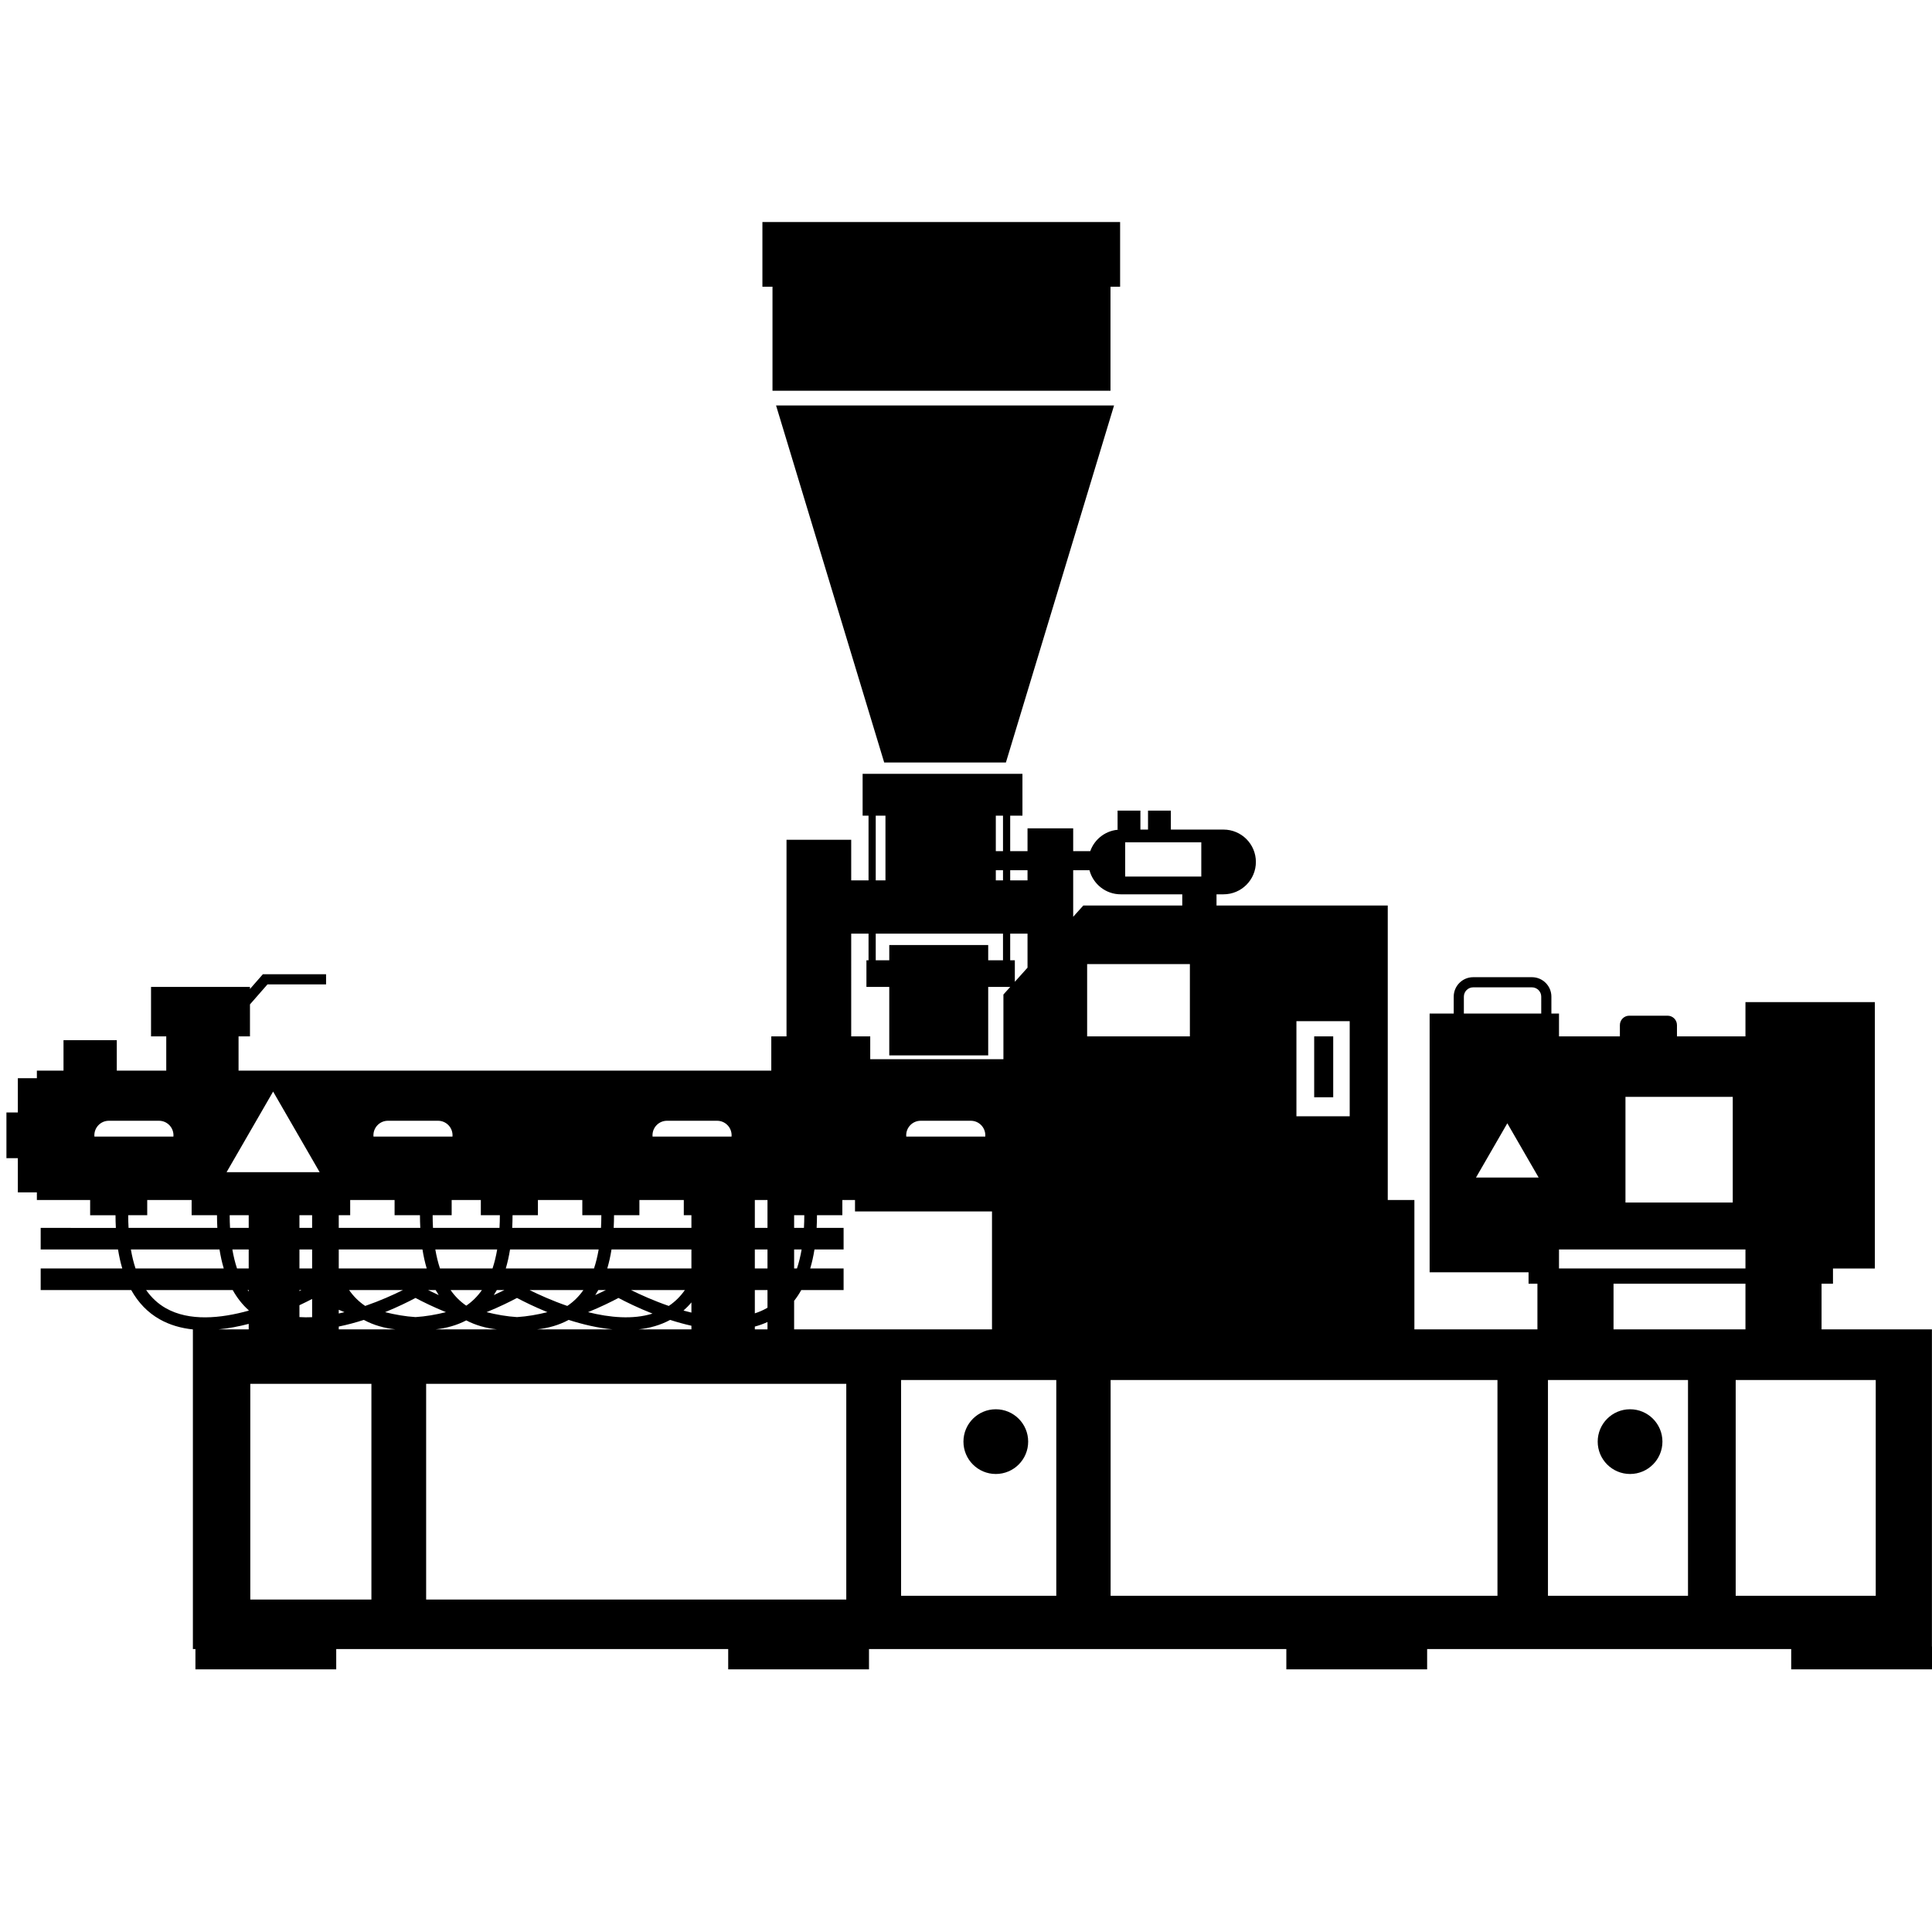 <?xml version="1.0" encoding="utf-8"?>
<!-- Generator: Adobe Illustrator 16.0.0, SVG Export Plug-In . SVG Version: 6.00 Build 0)  -->
<!DOCTYPE svg PUBLIC "-//W3C//DTD SVG 1.1//EN" "http://www.w3.org/Graphics/SVG/1.1/DTD/svg11.dtd">
<svg version="1.1" id="Layer_12" xmlns="http://www.w3.org/2000/svg" xmlns:xlink="http://www.w3.org/1999/xlink" x="0px" y="0px"
	 width="850.39px" height="850.391px" viewBox="0 0 850.39 850.391" enable-background="new 0 0 850.39 850.391"
	 xml:space="preserve">
<g>
	<polygon points="340.021,171.989 488.794,171.989 488.794,126.207 493.029,126.207 493.029,97.733 335.584,97.733 335.584,126.207 
		340.021,126.207 	"/>
	<polygon points="403.953,178.461 341.589,178.461 389.189,335.621 413.81,335.621 418.142,335.621 442.761,335.621 
		490.363,178.461 427.999,178.461 	"/>
	<path d="M717.488,648.79c7.867,0,14.248-6.376,14.248-14.245c0-7.866-6.381-14.243-14.248-14.243
		c-7.865,0-14.244,6.377-14.244,14.243C703.244,642.414,709.623,648.79,717.488,648.79z"/>
	<circle cx="438.316" cy="634.546" r="14.244"/>
	<rect x="578.453" y="456.172" width="8.377" height="26.8"/>
	<path d="M850.355,724.722V585.143h-48.574v-20.1h5.025v-6.7h18.424V441.097h-56.949v15.074h-30.148v-4.975
		c0-2.281-1.848-4.129-4.129-4.129h-16.867c-2.281,0-4.129,1.848-4.129,4.129v4.975h-26.799v-10.049h-3.35v-7.439
		c0-4.721-3.84-8.563-8.563-8.563h-25.865c-4.721,0-8.563,3.843-8.563,8.563v7.439h-10.607v113.896h43.547v5.025h3.904v20.1H622.56
		v-56.948h-11.725V398.582h-75.373v-4.941h3.084c7.867,0,14.244-6.377,14.244-14.244c0-7.867-6.377-14.245-14.244-14.245h-23.182
		v-8.36h-10.051v8.36h-3.35v-8.36h-10.049v8.375h1.092c-6.074,0.124-11.205,4.045-13.129,9.492h-7.504v-10.05h-20.1v10.05h-7.627
		v-15.633h5.393V340.6h-70.347v18.425h2.604V387.5h-7.629v-17.867h-28.474v86.539h-6.7v15.074H105.002v-15.074h5.024v-14.076
		l7.713-8.814h25.786v-4.467h-27.813l-5.686,6.498v-0.915H66.479v21.774h6.699v15.074H51.403v-13.399H27.955v13.399H16.229v3.35
		H7.854v15.076H2.83v20.1h5.024v15.074h8.375v3.35h23.45v6.699h8.374h2.792c0,1.92,0.062,3.766,0.153,5.579H17.905v9.496h34.048
		c0.471,2.974,1.096,5.764,1.871,8.371H17.905v9.496h39.86c3.116,5.574,7.261,9.876,12.463,12.831
		c4.503,2.559,9.489,3.948,14.674,4.492v140.679h1.117v8.933h61.974v-8.933h172.531v8.933h61.973v-8.933h183.698v8.933h61.973
		v-8.933h160.248v8.933h61.975v-10.049H850.355z M570.636,449.471h23.449v41.874h-23.449V449.471z M495.265,370.75h33.498v15.075
		h-33.498V370.75z M444.648,383.033h7.627v4.467h-7.627V383.033z M444.648,410.949h7.627v14.979l-5.584,6.221v-9.475h-2.043V410.949
		z M438.316,359.025h3.166v15.633h-3.166V359.025z M438.316,383.033h3.166v4.467h-3.166V383.033z M385.464,359.025h4.28V387.5h-4.28
		V359.025z M385.464,410.949h56.018v11.725h-6.516v-6.7h-43.548v6.7h-5.954V410.949z M374.669,410.949h7.629v11.725h-0.93v11.724
		h10.05v30.149h43.548v-30.149h9.707l-3.008,3.351v28.474h-58.622v-10.05h-8.375V410.949z M433.693,499.698
		c0,0.196-0.014,0.391-0.031,0.581h-34.76c-0.017-0.19-0.029-0.385-0.029-0.581c0-3.526,2.859-6.383,6.384-6.383h22.052
		C430.833,493.315,433.693,496.172,433.693,499.698z M349.544,534.894h4.478c0,1.927-0.063,3.773-0.158,5.579h-4.32V534.894z
		 M349.544,549.969h3.299c-0.517,3.012-1.197,5.811-2.057,8.371h-1.243V549.969z M332.247,528.195h5.573v12.278h-5.573V528.195z
		 M332.247,549.969h5.573v8.371h-5.573V549.969z M332.247,567.837h5.573v7.754c-0.118,0.069-0.228,0.151-0.347,0.219
		c-1.657,0.942-3.411,1.681-5.226,2.271V567.837z M332.247,583.905c1.91-0.52,3.776-1.173,5.573-2.006v3.244h-5.573V583.905z
		 M293.587,493.315h22.052c3.525,0,6.384,2.856,6.384,6.383c0,0.196-0.012,0.391-0.029,0.581h-34.761
		c-0.018-0.19-0.029-0.385-0.029-0.581C287.203,496.172,290.062,493.315,293.587,493.315z M270.271,534.894h2.792h8.374v-6.699
		h19.543v6.699h3.354v5.579h-34.215C270.208,538.66,270.271,536.814,270.271,534.894z M269.164,549.969h35.169v8.371h-37.041
		C268.067,555.733,268.692,552.943,269.164,549.969z M191.61,549.969h27.231c-0.517,3.012-1.197,5.811-2.057,8.371h-23.118
		C192.807,555.78,192.127,552.981,191.61,549.969z M193.102,570.049c-1.721-0.78-3.284-1.526-4.669-2.212h3.335
		C192.193,568.597,192.638,569.336,193.102,570.049z M212.12,567.837c-1.942,2.774-4.244,5.062-6.894,6.864
		c-2.651-1.803-4.953-4.09-6.895-6.864H212.12z M205.226,581.181c4.204,2.198,8.79,3.449,13.556,3.962h-27.113
		C196.434,584.631,201.022,583.38,205.226,581.181z M214.165,577.558c5.637-2.295,10.312-4.617,13.394-6.252
		c3.083,1.635,7.757,3.958,13.395,6.253c-4.395,1.1-8.929,1.896-13.39,2.174C223.1,579.456,218.563,578.659,214.165,577.558z
		 M233.1,567.837h23.687c-1.987,2.839-4.354,5.161-7.083,6.983C243.101,572.538,237.271,569.902,233.1,567.837z M250.304,580.969
		c6.092,1.959,12.731,3.55,19.376,4.174h-33.345C241.256,584.614,245.99,583.303,250.304,580.969z M258.833,577.558
		c5.637-2.295,10.312-4.617,13.394-6.252c3.366,1.785,8.639,4.392,14.982,6.887C278.541,580.899,268.363,579.942,258.833,577.558z
		 M277.767,567.837h23.688c-1.987,2.839-4.354,5.161-7.083,6.983C287.768,572.538,281.938,569.902,277.767,567.837z
		 M294.971,580.969c3.01,0.969,6.149,1.851,9.362,2.568v1.606h-23.331C285.924,584.614,290.658,583.303,294.971,580.969z
		 M300.849,576.855c1.241-1.096,2.406-2.288,3.484-3.59v4.488C303.162,577.472,301.998,577.177,300.849,576.855z M262.016,570.05
		c0.464-0.714,0.909-1.452,1.334-2.213h3.335C265.3,568.522,263.737,569.268,262.016,570.05z M225.604,534.894h2.792h8.374v-6.699
		h19.543v6.699h8.375c0,1.927-0.064,3.773-0.158,5.579h-39.078C225.541,538.66,225.604,536.814,225.604,534.894z M224.497,549.969
		h39.012c-0.517,3.012-1.197,5.811-2.057,8.371h-38.827C223.4,555.733,224.025,552.943,224.497,549.969z M217.349,570.05
		c0.464-0.714,0.909-1.452,1.335-2.213h3.334C220.633,568.522,219.069,569.268,217.349,570.05z M220.02,534.894
		c0,1.927-0.064,3.773-0.158,5.579h-29.273c-0.094-1.806-0.158-3.652-0.158-5.579h8.375v-6.699h12.84v6.699H220.02z
		 M170.751,493.315h22.052c3.525,0,6.384,2.856,6.384,6.383c0,0.196-0.012,0.391-0.029,0.581h-34.761
		c-0.017-0.19-0.029-0.385-0.029-0.581C164.368,496.172,167.227,493.315,170.751,493.315z M149.106,534.894h5.032v-6.699h19.543
		v6.699h8.374h2.792c0,1.92,0.062,3.766,0.152,5.579h-35.893V534.894z M149.106,549.969h36.849c0.471,2.974,1.096,5.764,1.871,8.371
		h-38.719V549.969z M177.352,567.837c-4.171,2.065-10,4.701-16.604,6.984c-2.729-1.823-5.096-4.146-7.083-6.984H177.352z
		 M149.106,576.507c0.816,0.35,1.65,0.701,2.513,1.053c-0.833,0.209-1.671,0.405-2.513,0.59V576.507z M120.214,480.469
		l20.487,35.483H99.727L120.214,480.469z M137.382,571.75v8.023c-1.882,0.089-3.746,0.077-5.581-0.042v-5.225
		C133.952,573.499,135.829,572.558,137.382,571.75z M131.801,568.27v-0.434h0.883C132.395,567.979,132.106,568.123,131.801,568.27z
		 M131.801,558.341v-8.371h5.581v8.371H131.801z M131.801,540.473v-5.579h5.581v5.579H131.801z M41.561,500.279
		c-0.017-0.19-0.029-0.385-0.029-0.581c0-3.526,2.859-6.383,6.384-6.383h22.052c3.525,0,6.384,2.856,6.384,6.383
		c0,0.196-0.012,0.391-0.03,0.581H41.561z M56.429,534.894h8.375v-6.699h19.544v6.699h8.374h2.792c0,1.92,0.062,3.766,0.152,5.579
		H56.587C56.493,538.668,56.429,536.821,56.429,534.894z M59.664,558.341c-0.859-2.561-1.54-5.359-2.057-8.371H96.62
		c0.471,2.974,1.096,5.764,1.871,8.371H59.664z M109.471,585.143H96.103c4.516-0.425,9.027-1.294,13.368-2.425V585.143z
		 M109.471,576.892c-12.341,3.434-26.149,4.796-36.491-1.083c-3.407-1.937-6.29-4.6-8.65-7.973h38.104
		c1.94,3.471,4.287,6.44,7.038,8.899V576.892z M109.471,568.462c-0.156-0.211-0.322-0.408-0.474-0.625h0.474V568.462z
		 M109.471,558.341h-5.139c-0.859-2.561-1.54-5.359-2.057-8.371h7.196V558.341z M109.471,540.473h-8.216
		c-0.094-1.806-0.158-3.652-0.158-5.579h8.375V540.473z M163.481,704.064H110.17v-94.962h53.311V704.064z M149.106,585.143v-1.253
		c3.795-0.773,7.509-1.785,11.041-2.922c4.314,2.336,9.046,3.646,13.967,4.175H149.106z M169.499,577.558
		c5.636-2.295,10.312-4.617,13.393-6.252c3.083,1.635,7.757,3.958,13.395,6.253c-4.395,1.1-8.927,1.895-13.387,2.174
		C178.435,579.455,173.897,578.659,169.499,577.558z M372.497,704.064H187.571v-94.962h184.926V704.064z M349.544,585.143v-12.57
		c1.145-1.457,2.192-3.036,3.142-4.736h18.632v-9.496h-14.69c0.775-2.607,1.399-5.397,1.871-8.371h12.82v-9.496h-11.865
		c0.09-1.813,0.152-3.659,0.152-5.579h2.792h8.374v-6.699h5.572v5.025h60.298v51.923H349.544z M464.933,702.389h-68.307v-94.962
		h68.307V702.389z M472.375,403.535v-20.502h7.166c1.609,6.102,7.15,10.608,13.758,10.608h27.09v4.941h-43.566L472.375,403.535z
		 M478.515,424.347h45.225v31.824h-45.225V424.347z M659.125,702.389H488.849v-94.962h170.275V702.389z M649.677,518.305
		l13.787-23.88l13.787,23.88H649.677z M678.392,446.123h-34.057v-7.439c0-2.259,1.836-4.097,4.096-4.097h25.865
		c2.26,0,4.096,1.838,4.096,4.097V446.123z M715.466,482.787h47.223v46.525h-47.223V482.787z M686.208,549.969h82.072v8.374h-82.072
		V549.969z M768.281,565.044v20.1h-58.068v-20.1H768.281z M742.992,702.389h-61.643v-94.962h61.643V702.389z M825.626,702.389
		h-61.643v-94.962h61.643V702.389z"/>
</g>
</svg>
